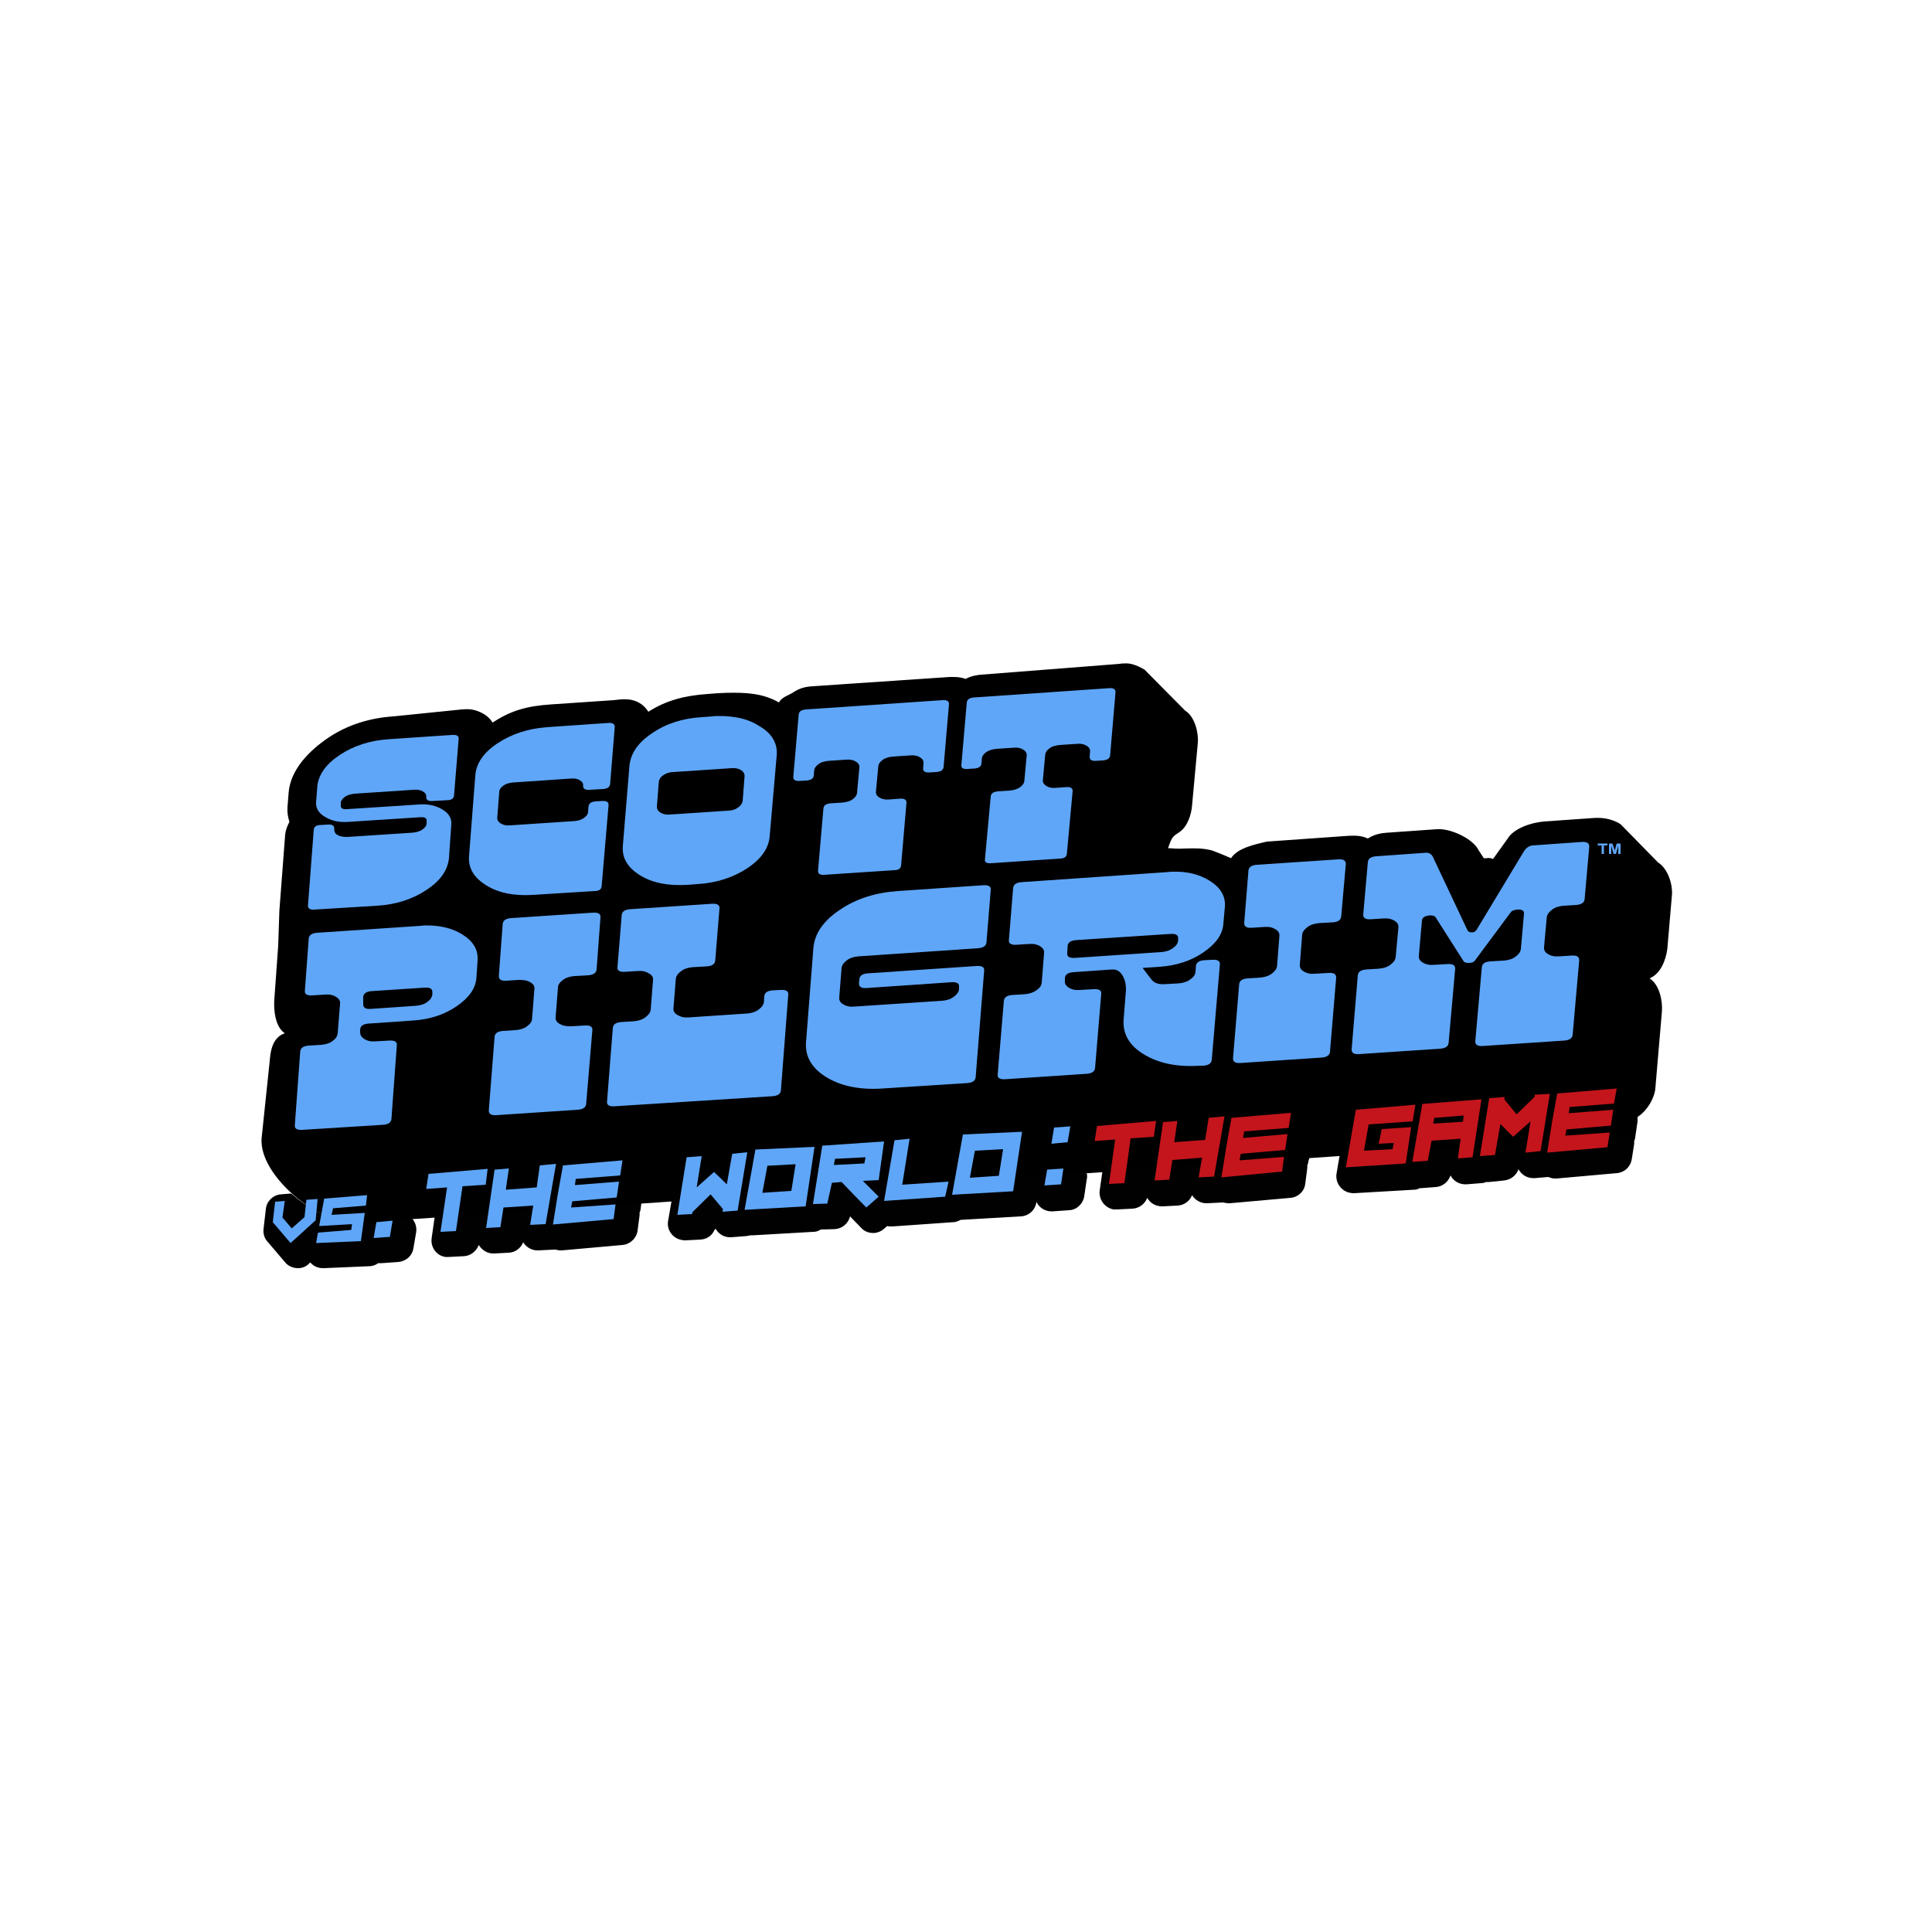 <?xml version="1.0" encoding="utf-8"?>
<!-- Generator: Adobe Illustrator 19.0.0, SVG Export Plug-In . SVG Version: 6.00 Build 0)  -->
<svg version="1.1" id="Layer_1" xmlns="http://www.w3.org/2000/svg" xmlns:xlink="http://www.w3.org/1999/xlink" x="0px" y="0px"
	 viewBox="0 0 500 500" style="enable-background:new 0 0 500 500;" xml:space="preserve">
<style type="text/css">
	.st0{fill:#5FA6F8;}
	.st1{fill:#010101;}
	.st2{fill:#C4151C;}
</style>
<g id="XMLID_1_">
	<path id="XMLID_3_" d="M291,171.7c-0.4,0-0.8,0-1.2,0.1l-35.8,2.8c-1.2,0.1-2.6,0.3-4.1,1.1c-1.7-0.6-3.1-0.5-4.1-0.5l-35.5,2.4
		c-1.4,0.1-3.2,0.3-5.2,1.7c-1.1,0.7-2.8,1.1-3.5,2.5c-4.2-2.4-8.5-2.6-13.5-2.5c-0.8,0-1.6,0.1-2.2,0.1h-0.1l-2.6,0.2h0h0
		c-5.9,0.4-10.7,1.6-15.4,4.6c-0.6-0.9-1.3-1.7-2.2-2.2c-2.6-1.6-5.4-0.9-6.8-0.8l-16.2,1.1c-6,0.4-10.3,1.5-15.1,4.7
		c-0.6-0.9-1.3-1.6-2.1-2.1c-2.6-1.6-4.5-1.4-5.9-1.3l-17.7,1.8c-6.1,0.4-11.9,2.2-16.8,5.5c-4.9,3.3-9.8,8.2-10.3,14.2l-0.3,3.8
		c-0.1,1.3,0.1,2.5,0.5,3.8c-0.6,1.1-1,2.3-1.1,3.3l-1.5,19.7l-0.3,9l-1,13.9c-0.2,2.4,0.1,7.1,2.7,8.8c-0.4,0.2-0.8,0.3-1.2,0.6
		c-2.1,1.5-2.5,4.1-2.7,6.6l-2.1,20c-0.7,9.8,15.2,22.5,24.4,21.9l329.3-22.4c1.6-0.1,0.7-3.9,2.9-5.4c2.1-1.5,3.9-4.6,4.1-7
		l1.7-19.9c0.2-2.5-0.5-6.9-3.2-8.6c2.9-1.2,4.2-4.7,4.6-7.6l1.2-14c0.2-2.5-0.9-6.7-3.6-8.4l-9.7-9.9c-2.7-1.7-5.4-1.7-7-1.6
		l-12.8,0.9c-3.6,0.3-7.9,1.9-9.4,4.4l-3.8,5.3c-0.7-0.3-1.2-0.3-1.7-0.2c-0.2,0-0.5,0-0.7,0l-1.3-2c-1.4-3-7.3-5.8-10.9-5.5
		l-12.8,0.9c-1.4,0.1-3.1,0.3-5,1.5c-2-0.9-3.6-0.7-4.9-0.7l-21.2,1.5c-3.1,0.7-7.7,1.7-9.3,4.3c-1.6-0.7-3.3-1.4-4.9-2
		c-2.4-0.6-4.1-0.6-7.2-0.5c-1.5,0.1-2.7,0-4.2-0.1c1-3,1.2-3,3-4.2c2-1.4,3-4.4,3.2-6.8l1.5-16.3c0.2-2.4-0.7-6.7-3.3-8.3
		l-10.5-10.6C293.8,171.9,292.3,171.6,291,171.7"/>
	<path id="XMLID_4_" class="st0" d="M344.2,272.2c-0.1,0.9-0.8,1.4-2.2,1.5l-20.9,1.4c-1.4,0.1-2-0.3-2-1.2l1.6-19.2
		c0.1-0.9,0.8-1.4,2.2-1.5l3.2-0.2c1.2-0.1,2.2-0.4,3-1c0.8-0.6,1.3-1.2,1.4-2l0.6-7.7c0.1-0.8-0.3-1.4-1-1.8
		c-0.8-0.5-1.7-0.7-2.9-0.6l-3.2,0.2c-1.4,0.1-2-0.3-2-1.2l1.1-13.6c0.1-0.9,0.8-1.4,2.2-1.5l21-1.4c1.4-0.1,2,0.3,2,1.2l-1.2,13.6
		c-0.1,0.9-0.8,1.4-2.2,1.5l-3.5,0.2c-1.2,0.1-2.2,0.4-3,1c-0.8,0.6-1.3,1.2-1.4,2l-0.6,7.7c-0.1,0.8,0.3,1.4,1,1.8
		c0.8,0.5,1.7,0.7,2.9,0.6l3.5-0.2c1.4-0.1,2,0.3,2,1.2L344.2,272.2"/>
	<path id="XMLID_5_" class="st0" d="M116.2,222c-0.3,3.2-2.2,5.9-5.8,8.3c-3.6,2.4-7.9,3.8-12.8,4.1l-16.2,1c-1.2,0.1-1.7-0.3-1.7-1
		l1.5-19.7c0.1-0.8,0.7-1.2,1.9-1.2l1.7-0.1c1.2-0.1,1.7,0.3,1.7,1l0,0.2c0,0.6,0.2,1.2,0.9,1.5c0.6,0.4,1.5,0.5,2.5,0.5l16.8-1.1
		c1-0.1,1.9-0.3,2.6-0.8c0.7-0.5,1.1-1,1.1-1.7l0-0.5c0.1-0.8-0.5-1.1-1.7-1l-18.5,1.2c-2.4,0.2-4.5-0.3-6.1-1.3
		c-1.7-1-2.4-2.3-2.3-3.8l0.3-3.8c0.2-3.2,2.2-6,5.8-8.4c3.6-2.4,7.9-3.8,12.8-4.1l16.3-1.1c1.2-0.1,1.8,0.3,1.7,1l-1.2,14.7
		c-0.1,0.8-0.7,1.2-1.9,1.2l-3.6,0.2c-1.2,0.1-1.7-0.3-1.7-1c0.1-0.6-0.2-1.1-0.9-1.5c-0.7-0.4-1.5-0.5-2.5-0.4l-15,1
		c-1,0.1-1.9,0.3-2.6,0.8c-0.7,0.5-1.1,1-1.1,1.7l0,0.5c-0.1,0.8,0.5,1.1,1.7,1l18.5-1.2c2.4-0.2,4.5,0.3,6.1,1.3
		c1.7,1,2.4,2.3,2.3,3.8L116.2,222"/>
	<path id="XMLID_6_" class="st0" d="M155.7,229.4c-0.1,0.8-0.7,1.2-1.8,1.2l-16,1c-4.9,0.3-8.9-0.5-12.1-2.5c-3.2-2-4.7-4.5-4.4-7.7
		l1.6-20.6c0.2-3.2,2.1-6,5.7-8.4c3.6-2.4,7.8-3.8,12.7-4.2l16-1.1c1.2-0.1,1.7,0.3,1.7,1l-1.2,14.8c-0.1,0.8-0.7,1.2-1.8,1.3
		l-3.5,0.2c-1.2,0.1-1.7-0.3-1.7-1c0.1-0.6-0.2-1.1-0.9-1.5c-0.6-0.4-1.5-0.5-2.4-0.4l-14.8,1c-1,0.1-1.8,0.3-2.5,0.8
		c-0.7,0.5-1.1,1-1.1,1.7l-0.5,6.5c-0.1,0.6,0.2,1.2,0.9,1.6c0.6,0.4,1.4,0.6,2.4,0.5l16.6-1.1c1-0.1,1.8-0.3,2.5-0.8
		c0.7-0.5,1.1-1,1.1-1.7l0.1-1.3c0.1-0.8,0.7-1.2,1.8-1.3l1.7-0.1c1.2-0.1,1.7,0.3,1.7,1L155.7,229.4"/>
	<path id="XMLID_9_" class="st0" d="M186.1,185.3c-0.6,0-1.2,0-1.8,0.1l-2.7,0.2c-5,0.3-9.3,1.7-12.9,4.2c-3.6,2.4-5.5,5.2-5.8,8.4
		l-1.7,20.6c-0.3,3.2,1.2,5.7,4.4,7.7c3.2,2,7.3,2.8,12.3,2.5l2.6-0.2c5-0.3,9.2-1.7,12.9-4.1c3.6-2.4,5.6-5.2,5.8-8.4l1.8-20.7
		c0.3-3.2-1.2-5.8-4.5-7.7C193.8,186.1,190.3,185.3,186.1,185.3z M189.3,198.8c1-0.1,1.8,0.1,2.5,0.5c0.6,0.4,0.9,0.9,0.9,1.5
		l-0.5,6.5c-0.1,0.6-0.5,1.2-1.2,1.7c-0.7,0.5-1.6,0.8-2.6,0.8l-15,1c-1,0.1-1.8-0.1-2.5-0.5c-0.6-0.4-0.9-0.9-0.9-1.5l0.5-6.5
		c0.1-0.6,0.4-1.2,1.2-1.7c0.7-0.5,1.6-0.8,2.6-0.8L189.3,198.8z"/>
	<path id="XMLID_10_" class="st0" d="M244.2,198.5c-0.1,0.8-0.7,1.2-1.9,1.3l-1.7,0.1c-1.2,0.1-1.7-0.3-1.7-1l0.1-1.3
		c0.1-0.6-0.2-1.2-0.9-1.6c-0.6-0.4-1.5-0.6-2.5-0.5l-4.5,0.3c-1,0.1-1.9,0.3-2.6,0.8c-0.7,0.5-1.1,1-1.2,1.7l-0.6,6.5
		c-0.1,0.6,0.2,1.2,0.9,1.6c0.6,0.4,1.5,0.6,2.5,0.5l2.8-0.2c1.2-0.1,1.7,0.3,1.7,1l-1.4,16.3c-0.1,0.8-0.7,1.2-1.9,1.2l-17.9,1.2
		c-1.2,0.1-1.7-0.3-1.7-1l1.4-16.2c0.1-0.8,0.7-1.2,1.9-1.3l3-0.2c1-0.1,1.9-0.3,2.6-0.8c0.7-0.5,1.1-1,1.2-1.7l0.6-6.5
		c0.1-0.6-0.2-1.2-0.9-1.6c-0.6-0.4-1.5-0.6-2.5-0.5l-4.5,0.3c-1,0.1-1.9,0.3-2.6,0.8s-1.1,1-1.2,1.7l-0.1,1.3
		c-0.1,0.8-0.7,1.2-1.9,1.3l-1.7,0.1c-1.2,0.1-1.7-0.3-1.7-1l1.4-16.2c0.1-0.8,0.7-1.2,1.9-1.3l35.3-2.4c1.2-0.1,1.7,0.3,1.7,1
		L244.2,198.5"/>
	<path id="XMLID_11_" class="st0" d="M287.3,195.5c-0.1,0.8-0.7,1.2-1.9,1.3l-1.7,0.1c-1.2,0.1-1.7-0.3-1.7-1l0.1-1.3
		c0.1-0.6-0.2-1.2-0.9-1.6c-0.6-0.4-1.5-0.6-2.4-0.5l-4.5,0.3c-1,0.1-1.9,0.3-2.6,0.8s-1.1,1-1.2,1.7l-0.6,6.5
		c-0.1,0.6,0.2,1.2,0.9,1.6c0.6,0.4,1.4,0.6,2.4,0.5l2.7-0.2c1.2-0.1,1.7,0.3,1.7,1l-1.5,16.3c-0.1,0.8-0.7,1.2-1.9,1.2l-17.7,1.2
		c-1.2,0.1-1.7-0.3-1.6-1l1.5-16.3c0.1-0.8,0.7-1.2,1.9-1.3l3-0.2c1-0.1,1.8-0.3,2.6-0.8c0.7-0.5,1.1-1,1.2-1.7l0.6-6.5
		c0.1-0.6-0.2-1.2-0.9-1.6c-0.6-0.4-1.4-0.6-2.4-0.5l-4.5,0.3c-1,0.1-1.8,0.3-2.6,0.8c-0.7,0.5-1.1,1-1.2,1.7l-0.1,1.3
		c-0.1,0.8-0.7,1.2-1.9,1.3l-1.7,0.1c-1.2,0.1-1.7-0.3-1.6-1l1.4-16.2c0.1-0.8,0.7-1.2,1.9-1.3l34.9-2.4c1.2-0.1,1.7,0.3,1.7,1
		L287.3,195.5"/>
	<path id="XMLID_14_" class="st0" d="M110.5,239.5c-0.5,0-1,0-1.6,0.1l-26.8,1.8c-1.4,0.1-2.1,0.6-2.2,1.5l-1,13.5
		c-0.1,0.9,0.6,1.3,2,1.2l3.2-0.2c1.2-0.1,2.1,0.1,2.9,0.6c0.8,0.5,1.1,1.1,1,1.8l-0.6,7.6c-0.1,0.8-0.5,1.4-1.3,2
		c-0.8,0.6-1.8,0.9-3,1l-3.2,0.2c-1.4,0.1-2.1,0.6-2.2,1.5l-1.4,19.1c-0.1,0.9,0.6,1.3,2,1.2l20.8-1.3c1.4-0.1,2.1-0.6,2.2-1.5
		l1.4-19.1c0.1-0.9-0.6-1.3-2-1.2l-3.5,0.2c-1.2,0.1-2.1-0.1-2.9-0.6c-0.8-0.5-1.1-1.1-1.1-1.8l0-0.7c0.1-0.9,0.8-1.4,2.2-1.5
		l11.6-0.8c4.3-0.3,8-1.5,11.2-3.7c3.2-2.2,4.9-4.6,5.1-7.4l0.3-4.4c0.2-2.8-1.1-5-4-6.8C117.2,240.3,114.1,239.5,110.5,239.5z
		 M110.4,255.6c1,0,1.5,0.4,1.5,1.2l0,0.5c-0.1,0.8-0.5,1.4-1.3,2c-0.8,0.6-1.8,0.9-3,1l-11.6,0.8c-1.4,0.1-2-0.3-2-1.2L94,258
		c0.1-0.9,0.8-1.4,2.2-1.5l13.7-0.9C110.1,255.6,110.3,255.6,110.4,255.6L110.4,255.6z"/>
	<path id="XMLID_15_" class="st0" d="M151.7,285.7c-0.1,0.9-0.8,1.4-2.2,1.5l-21,1.4c-1.4,0.1-2-0.3-2-1.2l1.5-19.1
		c0.1-0.9,0.8-1.4,2.2-1.5l3.2-0.2c1.2-0.1,2.2-0.4,3-1c0.8-0.6,1.3-1.2,1.3-2l0.6-7.6c0.1-0.8-0.3-1.4-1.1-1.8
		c-0.8-0.5-1.7-0.6-2.9-0.6l-3.2,0.2c-1.4,0.1-2-0.3-2-1.2l1-13.5c0.1-0.9,0.8-1.4,2.2-1.5l21.1-1.4c1.4-0.1,2.1,0.3,2,1.2l-1,13.5
		c-0.1,0.9-0.8,1.4-2.2,1.5l-3.5,0.2c-1.2,0.1-2.2,0.4-3,1c-0.8,0.6-1.3,1.2-1.3,2l-0.6,7.6c-0.1,0.8,0.3,1.4,1.1,1.8
		c0.8,0.5,1.7,0.6,2.9,0.6l3.5-0.2c1.4-0.1,2.1,0.3,2,1.2L151.7,285.7"/>
	<path id="XMLID_16_" class="st0" d="M202.1,282.2c-0.1,0.9-0.8,1.4-2.2,1.5l-40.8,2.6c-1.4,0.1-2.1-0.3-2-1.2l1.5-19.1
		c0.1-0.9,0.8-1.4,2.2-1.5l3.2-0.2c1.2-0.1,2.2-0.4,3-1c0.8-0.6,1.3-1.2,1.4-2l0.6-7.6c0.1-0.8-0.3-1.4-1.1-1.8
		c-0.8-0.5-1.7-0.7-2.9-0.6l-3.2,0.2c-1.4,0.1-2.1-0.3-2-1.2l1.1-13.5c0.1-0.9,0.8-1.4,2.2-1.5l21.1-1.4c1.4-0.1,2.1,0.3,2,1.2
		l-1.1,13.5c-0.1,0.9-0.8,1.4-2.2,1.5l-3.6,0.2c-1.2,0.1-2.2,0.4-3,1c-0.8,0.6-1.3,1.2-1.4,2l-0.6,7.6c-0.1,0.8,0.3,1.4,1.1,1.8
		c0.8,0.5,1.7,0.7,2.9,0.6l15-1c1.2-0.1,2.2-0.4,3-1c0.8-0.6,1.3-1.2,1.4-2l0.1-1.5c0.1-0.9,0.8-1.4,2.2-1.5l2-0.1
		c1.4-0.1,2.1,0.3,2,1.2L202.1,282.2"/>
	<path id="XMLID_17_" class="st0" d="M252.5,278.8c-0.1,0.9-0.8,1.4-2.2,1.5l-21.9,1.4c-5.8,0.4-10.7-0.6-14.5-2.9
		c-3.8-2.3-5.6-5.4-5.3-9.1l1.9-24.3c0.3-3.8,2.6-7.1,6.8-9.9c4.2-2.9,9.3-4.5,15.1-4.9l22-1.5c1.4-0.1,2.1,0.3,2,1.2l-1.1,13.6
		c-0.1,0.9-0.8,1.4-2.2,1.5l-30.9,2.1c-1.2,0.1-2.2,0.4-3,1c-0.8,0.6-1.3,1.2-1.4,2l-0.6,7.6c-0.1,0.8,0.3,1.4,1,1.8
		c0.8,0.5,1.7,0.7,2.9,0.6l22.7-1.5c1.2-0.1,2.2-0.4,3-1c0.8-0.6,1.3-1.2,1.4-2l0-0.6c0.1-0.9-0.6-1.3-2-1.2l-21.9,1.5
		c-1.4,0.1-2-0.3-2-1.2l0.1-1.1c0.1-0.9,0.8-1.4,2.2-1.5l28.1-1.9c1.4-0.1,2.1,0.3,2,1.2L252.5,278.8"/>
	<path id="XMLID_20_" class="st0" d="M303.7,225.6c-0.5,0-1,0-1.6,0.1l-37.7,2.6c-1.4,0.1-2.1,0.6-2.2,1.5l-1.1,13.5
		c-0.1,0.9,0.6,1.3,2,1.2l3.2-0.2c1.2-0.1,2.1,0.1,2.9,0.6c0.8,0.5,1.1,1.1,1,1.8l-0.6,7.6c-0.1,0.8-0.5,1.4-1.4,2
		c-0.8,0.6-1.9,0.9-3,1l-3.2,0.2c-1.4,0.1-2.1,0.6-2.2,1.5l-1.6,19.1c-0.1,0.9,0.6,1.3,2,1.2l21-1.4c1.4-0.1,2.1-0.6,2.2-1.5
		l1.6-19.2c0.1-0.9-0.6-1.3-2-1.2l-3.5,0.2c-1.2,0.1-2.1-0.1-2.9-0.6c-0.8-0.5-1.1-1.1-1-1.8l0-0.7c0.1-0.9,0.8-1.4,2.2-1.5l10-0.7
		c1.3-0.1,2.3,0.6,3,2.1c0.5,1.1,0.6,2.1,0.6,3.2l-0.6,7.6c-0.3,3.7,1.4,6.8,5.3,9.1c3.8,2.3,8.6,3.3,14.5,2.9l0.8,0
		c1.4-0.1,2.1-0.6,2.2-1.5l2.1-24.7c0.1-0.9-0.6-1.3-2-1.2l-2,0.1c-1.4,0.1-2.1,0.6-2.2,1.5l-0.1,1.5c-0.1,0.8-0.5,1.4-1.4,2
		c-0.8,0.6-1.8,0.9-3,1l-3.6,0.2c-1.6,0.1-2.7-0.3-3.4-1.2l-2.3-3l4.4-0.3c4.3-0.3,8.1-1.5,11.3-3.7c3.2-2.2,5-4.6,5.2-7.4l0.4-4.4
		c0.2-2.8-1.1-5-4-6.8C310.4,226.3,307.3,225.5,303.7,225.6z M302.9,241.7c1.4-0.1,2.1,0.3,2,1.2l0,0.5c-0.1,0.8-0.5,1.4-1.4,2
		c-0.8,0.6-1.8,0.9-3,1l-22.3,1.5c-1.4,0.1-2.1-0.3-2-1.2l0.1-1.9c0.1-0.9,0.8-1.4,2.2-1.5L302.9,241.7z"/>
	<path id="XMLID_21_" class="st0" d="M407,267.8c-0.1,0.9-0.8,1.4-2.2,1.5l-21,1.4c-1.4,0.1-2-0.3-2-1.2l1.7-19.2
		c0.1-0.9,0.8-1.4,2.2-1.5l3.5-0.2c1.2-0.1,2.2-0.4,3-1c0.8-0.6,1.3-1.2,1.4-2l0.8-9.1c0.1-0.8-0.5-1.2-1.8-1.1
		c-0.8,0.1-1.4,0.3-1.7,0.8l-9.2,12.4c-0.3,0.4-0.8,0.6-1.5,0.6c-0.7,0-1.2-0.1-1.4-0.4l-7.2-11.3c-0.2-0.4-0.7-0.6-1.5-0.6
		c-1.3,0.1-2,0.5-2.1,1.3l-0.8,9.1c-0.1,0.8,0.3,1.4,1,1.8c0.8,0.5,1.7,0.7,2.9,0.6l3.5-0.2c1.4-0.1,2,0.3,2,1.2l-1.7,19.2
		c-0.1,0.9-0.8,1.4-2.2,1.5l-20.9,1.4c-1.4,0.1-2-0.3-2-1.2l1.6-19.2c0.1-0.9,0.8-1.4,2.2-1.5l3.2-0.2c1.2-0.1,2.2-0.4,3-1
		c0.8-0.6,1.3-1.2,1.4-2l0.7-7.6c0.1-0.8-0.3-1.4-1-1.8c-0.8-0.5-1.7-0.7-2.9-0.6l-3.2,0.2c-1.4,0.1-2-0.3-2-1.2l1.2-13.6
		c0.1-0.9,0.8-1.4,2.2-1.5l12.7-0.9c0.9-0.1,1.6,0.3,2,1.2l8.9,18.9c0.2,0.3,0.5,0.5,1.1,0.5c0.6,0,0.9-0.2,1.2-0.6l12.3-20.4
		c0.6-0.9,1.3-1.4,2.2-1.5l12.7-0.9c1.4-0.1,2,0.3,2,1.2l-1.2,13.6c-0.1,0.9-0.8,1.4-2.2,1.5l-3.2,0.2c-1.2,0.1-2.2,0.4-3,1
		c-0.8,0.6-1.3,1.2-1.4,2l-0.7,7.7c-0.1,0.8,0.3,1.4,1,1.8c0.8,0.5,1.7,0.7,2.9,0.6l3.2-0.2c1.4-0.1,2,0.3,2,1.2L407,267.8"/>
	<path id="XMLID_27_" class="st1" d="M166,311.3l-53.5,3.6l-0.8,5.6c-0.3,2.3,1.3,4.5,3.6,4.8c0.2,0,0.4,0,0.6,0c0.1,0,0.2,0,0.2,0
		l4-0.2c1.7-0.1,3.2-1.3,3.8-2.9c0.8,1.3,2.2,2.2,3.7,2.2c0.1,0,0.2,0,0.3,0l3.8-0.2c1.7-0.1,3.1-1.2,3.7-2.7
		c0.8,1.3,2.2,2.1,3.7,2.1c0.1,0,0.2,0,0.2,0l4-0.2c0.2,0,0.3,0,0.5,0c0.4,0.1,0.8,0.2,1.2,0.2c0.1,0,0.3,0,0.4,0l15.7-1.4
		c2-0.2,3.6-1.7,3.9-3.7l0.5-3.8c0-0.3,0.1-0.5,0-0.8c0.1-0.3,0.3-0.7,0.3-1.1L166,311.3 M75.4,308.9c-0.1,0-0.2,0-0.3,0l-2.5,0.2
		c-2,0.2-3.6,1.8-3.8,3.8l-0.6,5.2c-0.1,1.2,0.2,2.3,1,3.2l4.6,5.4c0.8,1,2.1,1.5,3.3,1.5c1,0,1.9-0.3,2.7-1l0.1-0.1l0.4-0.4
		c0.8,1,2,1.5,3.3,1.5c0.1,0,0.1,0,0.2,0l11.7-0.5c0.9,0,1.7-0.3,2.4-0.8h0c0.2,0,0.4,0,0.6,0c0.1,0,0.3,0,0.4,0l4.2-0.3
		c2-0.2,3.6-1.6,3.9-3.6l0.7-4.1c0.2-1.3-0.2-2.6-1.1-3.6l-14.7,1c-0.2,0-0.4,0-0.6,0C86.6,316.4,80.3,313.2,75.4,308.9
		 M281.2,303.5l-107.4,7.3l-0.9,5.2c-0.4,2.3,1.2,4.5,3.5,4.9c0.2,0,0.5,0.1,0.7,0.1c0.1,0,0.2,0,0.3,0l3.9-0.2c1.6-0.1,3-1,3.6-2.5
		l0.3-0.3c0.8,1.4,2.2,2.2,3.7,2.2c0.1,0,0.2,0,0.3,0l3.9-0.3c0.3,0,0.7-0.1,1-0.2c0.2,0,0.3,0,0.5,0c0.1,0,0.1,0,0.2,0l15.7-0.9
		c0.7,0,1.3-0.2,1.9-0.6l3.6-0.1c1.9-0.1,3.5-1.4,4-3.3c1,1,1.9,2,2.9,3c0.8,0.9,2,1.3,3.1,1.3c1,0,2-0.4,2.8-1.1l0.8-0.7
		c0.3,0.1,0.7,0.1,1.1,0.1c0.1,0,0.2,0,0.3,0l15.7-1.1c0.7,0,1.3-0.3,1.9-0.6l15.6-0.9c2-0.1,3.7-1.6,4-3.6l0-0.2
		c0.7,1.5,2.2,2.5,3.9,2.5c0.1,0,0.2,0,0.3,0l4.3-0.3c2-0.1,3.6-1.7,3.9-3.6l0.6-4.1C281.4,304.7,281.4,304.1,281.2,303.5
		 M338.9,299.5l-53.6,3.7l-0.7,4.9c-0.3,2.3,1.3,4.5,3.6,4.9c0.2,0,0.4,0,0.6,0c0.1,0,0.2,0,0.3,0l4-0.2c1.7-0.1,3.2-1.2,3.8-2.8
		c0.8,1.4,2.2,2.2,3.8,2.2c0.1,0,0.2,0,0.3,0l3.8-0.2c1.6-0.1,3.1-1.1,3.7-2.7c0.8,1.3,2.2,2.1,3.7,2.1c0.1,0,0.2,0,0.2,0l4-0.2
		l0.2,0c0.4,0.1,0.9,0.2,1.3,0.2c0.1,0,0.3,0,0.4,0l15.7-1.4c2-0.2,3.6-1.7,3.8-3.7l0.5-3.8c0-0.3,0.1-0.5,0-0.8
		c0.1-0.3,0.3-0.7,0.3-1.1L338.9,299.5 M423.8,288.8c-1.7,1.6-1.1,5-2.6,5.1l-74.5,5.1l-0.8,4.7c-0.4,2.3,1.2,4.6,3.5,5
		c0.2,0,0.5,0.1,0.7,0.1c0.1,0,0.2,0,0.3,0l15.5-0.9c0.5,0,1-0.1,1.5-0.4c0.1,0,0.2,0,0.3,0l3.9-0.3c1.7-0.1,3.2-1.3,3.8-3
		c0.7,1.4,2.2,2.3,3.8,2.3c0.1,0,0.2,0,0.3,0l3.8-0.3c0.4,0,0.9-0.1,1.3-0.3c0.1,0,0.2,0,0.4,0s0.2,0,0.4,0l3.9-0.4
		c1.7-0.2,3.1-1.3,3.7-2.9c0.7,1.4,2.2,2.3,3.8,2.3c0.1,0,0.2,0,0.4,0l3.5-0.3c0.5,0.2,1.1,0.4,1.7,0.4c0.1,0,0.3,0,0.4,0l15.7-1.4
		c2-0.2,3.5-1.7,3.8-3.6l0.6-3.8c0-0.3,0.1-0.5,0-0.8c0.1-0.3,0.3-0.7,0.3-1.1l0.6-4.1c0-0.2,0-0.5,0-0.7
		C423.7,289.2,423.8,289,423.8,288.8"/>
	<path id="XMLID_34_" d="M96.9,307.4c-0.1,0-0.2,0-0.3,0l-11.1,0.8c-0.3,0-0.6,0.1-0.8,0.1c-0.2,0-0.4,0-0.6,0c-0.1,0-0.2,0-0.2,0
		l-2.9,0.2c-1,0.1-1.9,0.5-2.6,1.2c-0.8-0.6-1.7-0.9-2.6-0.9c-0.1,0-0.1,0-0.2,0c4.9,4.4,11.2,7.5,15.8,7.5c0.2,0,0.4,0,0.6,0
		l14.7-1c-0.6-0.7-1.5-1.2-2.5-1.3c-0.2,0-0.4-0.1-0.7-0.1c-0.1,0-0.2,0-0.3,0l-2.3,0.2l0.2-2c0.3-2.3-1.4-4.5-3.7-4.8
		C97.2,307.4,97,307.4,96.9,307.4 M163,298.3c-0.1,0-0.2,0-0.4,0v0l-15.2,1.3c-0.5-0.2-1.1-0.3-1.7-0.3c-0.1,0-0.2,0-0.3,0l-0.1,0
		l-4.1,0.4c-1.8,0.2-3.3,1.4-3.8,3.2c-0.7-1.5-2.2-2.4-3.9-2.4c-0.1,0-0.2,0-0.3,0l-3.7,0.3l-0.2,0c-0.4-0.1-0.9-0.2-1.3-0.2
		c-0.1,0-0.2,0-0.4,0l-15.3,1.3c-2,0.2-3.6,1.7-3.9,3.6l-0.6,3.9c-0.4,2.3,1.2,4.5,3.6,4.9c0.2,0,0.4,0,0.7,0c0.1,0,0.2,0,0.3,0h0
		l-0.1,0.7l53.5-3.6l0.4-2.6c0-0.2,0-0.4,0-0.6c0.1-0.3,0.2-0.6,0.2-0.9l0.6-3.9c0.4-2.3-1.2-4.5-3.6-4.9
		C163.4,298.3,163.2,298.3,163,298.3 M269.6,302.2l0.4-2.4c0.2,0.5,0.5,1,0.9,1.4C270.4,301.5,270,301.8,269.6,302.2 M335.9,286.1
		c-0.1,0-0.2,0-0.4,0h0l-15.1,1.3c-0.6-0.3-1.2-0.4-1.8-0.4c-0.1,0-0.2,0-0.3,0l-0.1,0l-4.1,0.4c-1.8,0.2-3.3,1.4-3.8,3.2
		c-0.7-1.5-2.2-2.4-3.8-2.4c-0.1,0-0.2,0-0.3,0l-3.7,0.3h-0.1c-0.5-0.2-1-0.3-1.5-0.3c-0.1,0-0.2,0-0.4,0l-15.3,1.3
		c-1.2,0.1-2.4,0.8-3.1,1.8c-0.8-1.1-2.1-1.7-3.4-1.7c-0.1,0-0.2,0-0.3,0l-4.2,0.3c-2,0.1-3.6,1.6-3.9,3.6l-0.1,0.4
		c-0.6-1.8-2.2-3-4.1-3c-0.1,0-0.1,0-0.2,0l-15.2,0.7c-2,0.1-3.7,1.6-4,3.5l-1.6,8.8l-4.8,0.4l1.1-6.6c0.4-2.3-1.2-4.5-3.6-4.9
		c-0.2,0-0.5-0.1-0.7-0.1c-0.1,0-0.3,0-0.4,0l-4,0.4c-0.5,0-0.9,0.2-1.4,0.4c-0.3-0.1-0.6-0.1-1-0.1c-0.1,0-0.2,0-0.2,0l-16,1.1
		c-0.4,0-0.9,0.1-1.3,0.3c-0.2,0-0.3,0-0.5,0c-0.1,0-0.1,0-0.2,0l-15.2,0.7c-0.8,0-1.6,0.3-2.2,0.8h0l-3.9,0.4
		c-1.7,0.2-3.1,1.3-3.7,2.9c-0.7-1.5-2.2-2.4-3.8-2.4c-0.1,0-0.2,0-0.4,0l-3.9,0.3c-2,0.2-3.6,1.6-3.9,3.6l-1.6,9.6l107.4-7.3
		c-0.2-0.6-0.5-1.2-1-1.7c0.7-0.3,1.2-0.8,1.6-1.4c0.8,1,2.1,1.6,3.4,1.6c0.1,0,0.2,0,0.3,0h0l-0.2,1.3l53.6-3.7l0.4-3.1
		c0-0.2,0-0.5,0-0.7c0.1-0.3,0.2-0.6,0.2-0.8l0.6-3.9c0.4-2.3-1.2-4.5-3.6-4.9C336.4,286.1,336.2,286.1,335.9,286.1 M420.2,279.7
		c-0.1,0-0.2,0-0.4,0v0l-15.4,1.3c-0.3,0-0.6,0.1-0.8,0.2c-0.2,0-0.5-0.1-0.8-0.1c-0.1,0-0.1,0-0.2,0l-3.9,0.2
		c-1.6,0.1-3,1.1-3.6,2.5l-0.3,0.2c-0.8-1.4-2.2-2.2-3.7-2.2c-0.1,0-0.2,0-0.3,0l-3.9,0.3c-0.5,0-0.9,0.2-1.3,0.3
		c-0.2,0-0.3,0-0.5,0c-0.1,0-0.2,0-0.2,0l-15.3,1.2c-0.4,0-0.8,0.1-1.1,0.2c-0.2,0-0.3,0-0.5,0c-0.1,0-0.1,0-0.2,0l-15.4,1.2
		c-2,0.2-3.6,1.6-3.9,3.5l-1.8,10.2l74.5-5.1c1.5-0.1,0.8-3.5,2.6-5.1c0-0.1,0-0.2,0-0.2l0.6-3.9c0.4-2.3-1.2-4.5-3.6-4.9
		C420.7,279.7,420.5,279.7,420.2,279.7"/>
	<polygon id="XMLID_35_" class="st2" points="317.4,296.6 318.7,289.3 334.1,288 333.5,291.9 322,292.8 321.7,294.5 333.2,293.5 
		332.6,297.6 321.1,298.6 320.8,300.3 332.3,299.4 331.8,303.2 316.1,304.7 	"/>
	<polygon id="XMLID_36_" class="st2" points="401.7,290.2 403,283 418.4,281.7 417.7,285.6 406.2,286.5 406,288.1 417.5,287.2 
		416.9,291.3 405.4,292.3 405.1,293.9 416.6,293.1 416,296.9 400.4,298.3 	"/>
	<path id="XMLID_39_" class="st2" d="M365.5,300.7l2.6-15l15.3-1.2l-2.3,15l-3.8,0.3l0.7-5.1l-7.5,0.5l-1,5.2L365.5,300.7z
		 M378.6,290.3l0.2-1.6l-7.6,0.6l-0.3,1.5L378.6,290.3z"/>
	<polygon id="XMLID_47_" class="st2" points="383,299.2 385.4,284.2 389.4,283.9 389.3,284.5 392.5,288.4 397.2,283.8 397.2,283.3 
		401.1,283.1 398.7,297.9 394.8,298.3 396.1,290.2 391.6,294.2 388.3,290.9 386.9,298.9 	"/>
	<polygon id="XMLID_48_" class="st2" points="348.3,302.1 350.9,287.2 366.3,285.9 365.6,290.2 354.2,291 353,297.8 360.4,297.4 
		360.7,295.8 356.8,296 357.6,292.2 365.2,291.7 363.8,301.1 	"/>
	<polygon id="XMLID_49_" class="st2" points="287,306.4 288.6,294.9 283.3,295.3 283.9,291.4 299.2,290.1 298.6,294.2 292.6,294.6 
		291,306.2 	"/>
	<polygon id="XMLID_50_" class="st2" points="298.8,305.5 301,290.4 304.7,290.1 303.9,295.6 311.9,295 312.8,289.3 316.9,288.9 
		314.2,304.5 310.2,304.7 311.1,299.6 303.4,300.2 302.6,305.3 	"/>
	<polygon id="XMLID_51_" class="st0" points="144.4,308.8 145.7,301.6 161.1,300.3 160.5,304.2 149,305.1 148.8,306.7 160.2,305.8 
		159.6,309.9 148.1,310.9 147.8,312.5 159.3,311.7 158.8,315.5 143.1,316.9 	"/>
	<polygon id="XMLID_52_" class="st0" points="114,318.8 115.7,307.3 110.3,307.7 110.9,303.8 126.2,302.5 125.7,306.6 119.7,307 
		118,318.6 	"/>
	<polygon id="XMLID_53_" class="st0" points="125.8,317.8 128,302.7 131.7,302.4 130.9,307.9 138.9,307.3 139.7,301.6 143.9,301.2 
		141.2,316.8 137.2,317 138,312 130.3,312.5 129.5,317.6 	"/>
	<path id="XMLID_56_" class="st0" d="M192.7,313.1l2.8-15.6l15.3-0.7l-2.3,15.4L192.7,313.1z M204.8,308.2l1.1-6.9l-7.3,0.4l-1.3,7
		L204.8,308.2z"/>
	<path id="XMLID_59_" class="st0" d="M217.8,305.9l-2.5,0.2l-1.2,5.4l-3.7,0.1l2.4-15.1l16-1.1l-1.4,10l-4.1,0.2l4.1,4.1l-3.2,2.8
		C222,310.3,219.9,308.1,217.8,305.9L217.8,305.9z M223.7,301.1l0.3-1.6l-7.9,0.4l-0.3,1.6L223.7,301.1z"/>
	<polygon id="XMLID_60_" class="st0" points="228.8,310.8 231.5,295.1 235.4,294.7 233.5,306.6 245.5,305.8 244.6,309.7 	"/>
	<path id="XMLID_63_" class="st0" d="M246.4,309.2l2.8-15.6l15.3-0.7l-2.3,15.4L246.4,309.2z M258.5,304.3l1.1-6.9l-7.3,0.4l-1.3,7
		L258.5,304.3z"/>
	<polygon id="XMLID_64_" class="st0" points="193.4,298.2 190.9,313.3 187,313.6 187.1,312.9 183.9,309.1 179.2,313.7 179.1,314.2 
		175.3,314.4 177.7,299.5 181.6,299.2 180.3,307.3 184.8,303.3 188.1,306.5 189.5,298.6 	"/>
	<polygon id="XMLID_65_" class="st0" points="81.8,321.7 82.3,319 90.9,318.3 91.1,316.8 82.6,317.3 83.9,310.2 95,309.3 94.7,312 
		86.2,312.7 85.8,314.4 94.4,313.9 93.4,321.2 	"/>
	<polygon id="XMLID_66_" class="st0" points="70.6,316.3 71.2,311 73.7,310.8 73.1,315.1 75.5,317.9 78.8,315 79.3,310.5 
		82.2,310.3 81.7,315.8 75.2,321.7 	"/>
	<polygon id="XMLID_67_" class="st0" points="97.4,316.3 101.6,315.9 100.9,320.1 96.7,320.4 	"/>
	<polygon id="XMLID_68_" class="st0" points="271,302.7 275.2,302.4 274.6,306.5 270.3,306.8 	"/>
	<polygon id="XMLID_69_" class="st0" points="272.8,291.8 277,291.5 276.3,295.6 272.1,296 	"/>
	<polygon id="XMLID_70_" class="st0" points="414.5,221 414.5,218.8 413.5,218.8 413.5,218.3 416,218.3 416,218.8 415.1,218.8 
		415.1,221 	"/>
	<polygon id="XMLID_71_" class="st0" points="416.4,221 416.4,218.3 417.3,218.3 417.9,220.1 418.4,218.3 419.4,218.3 419.4,221 
		418.8,221 418.8,218.9 418.2,221 417.6,221 417,218.9 417,221 	"/>
</g>
</svg>
